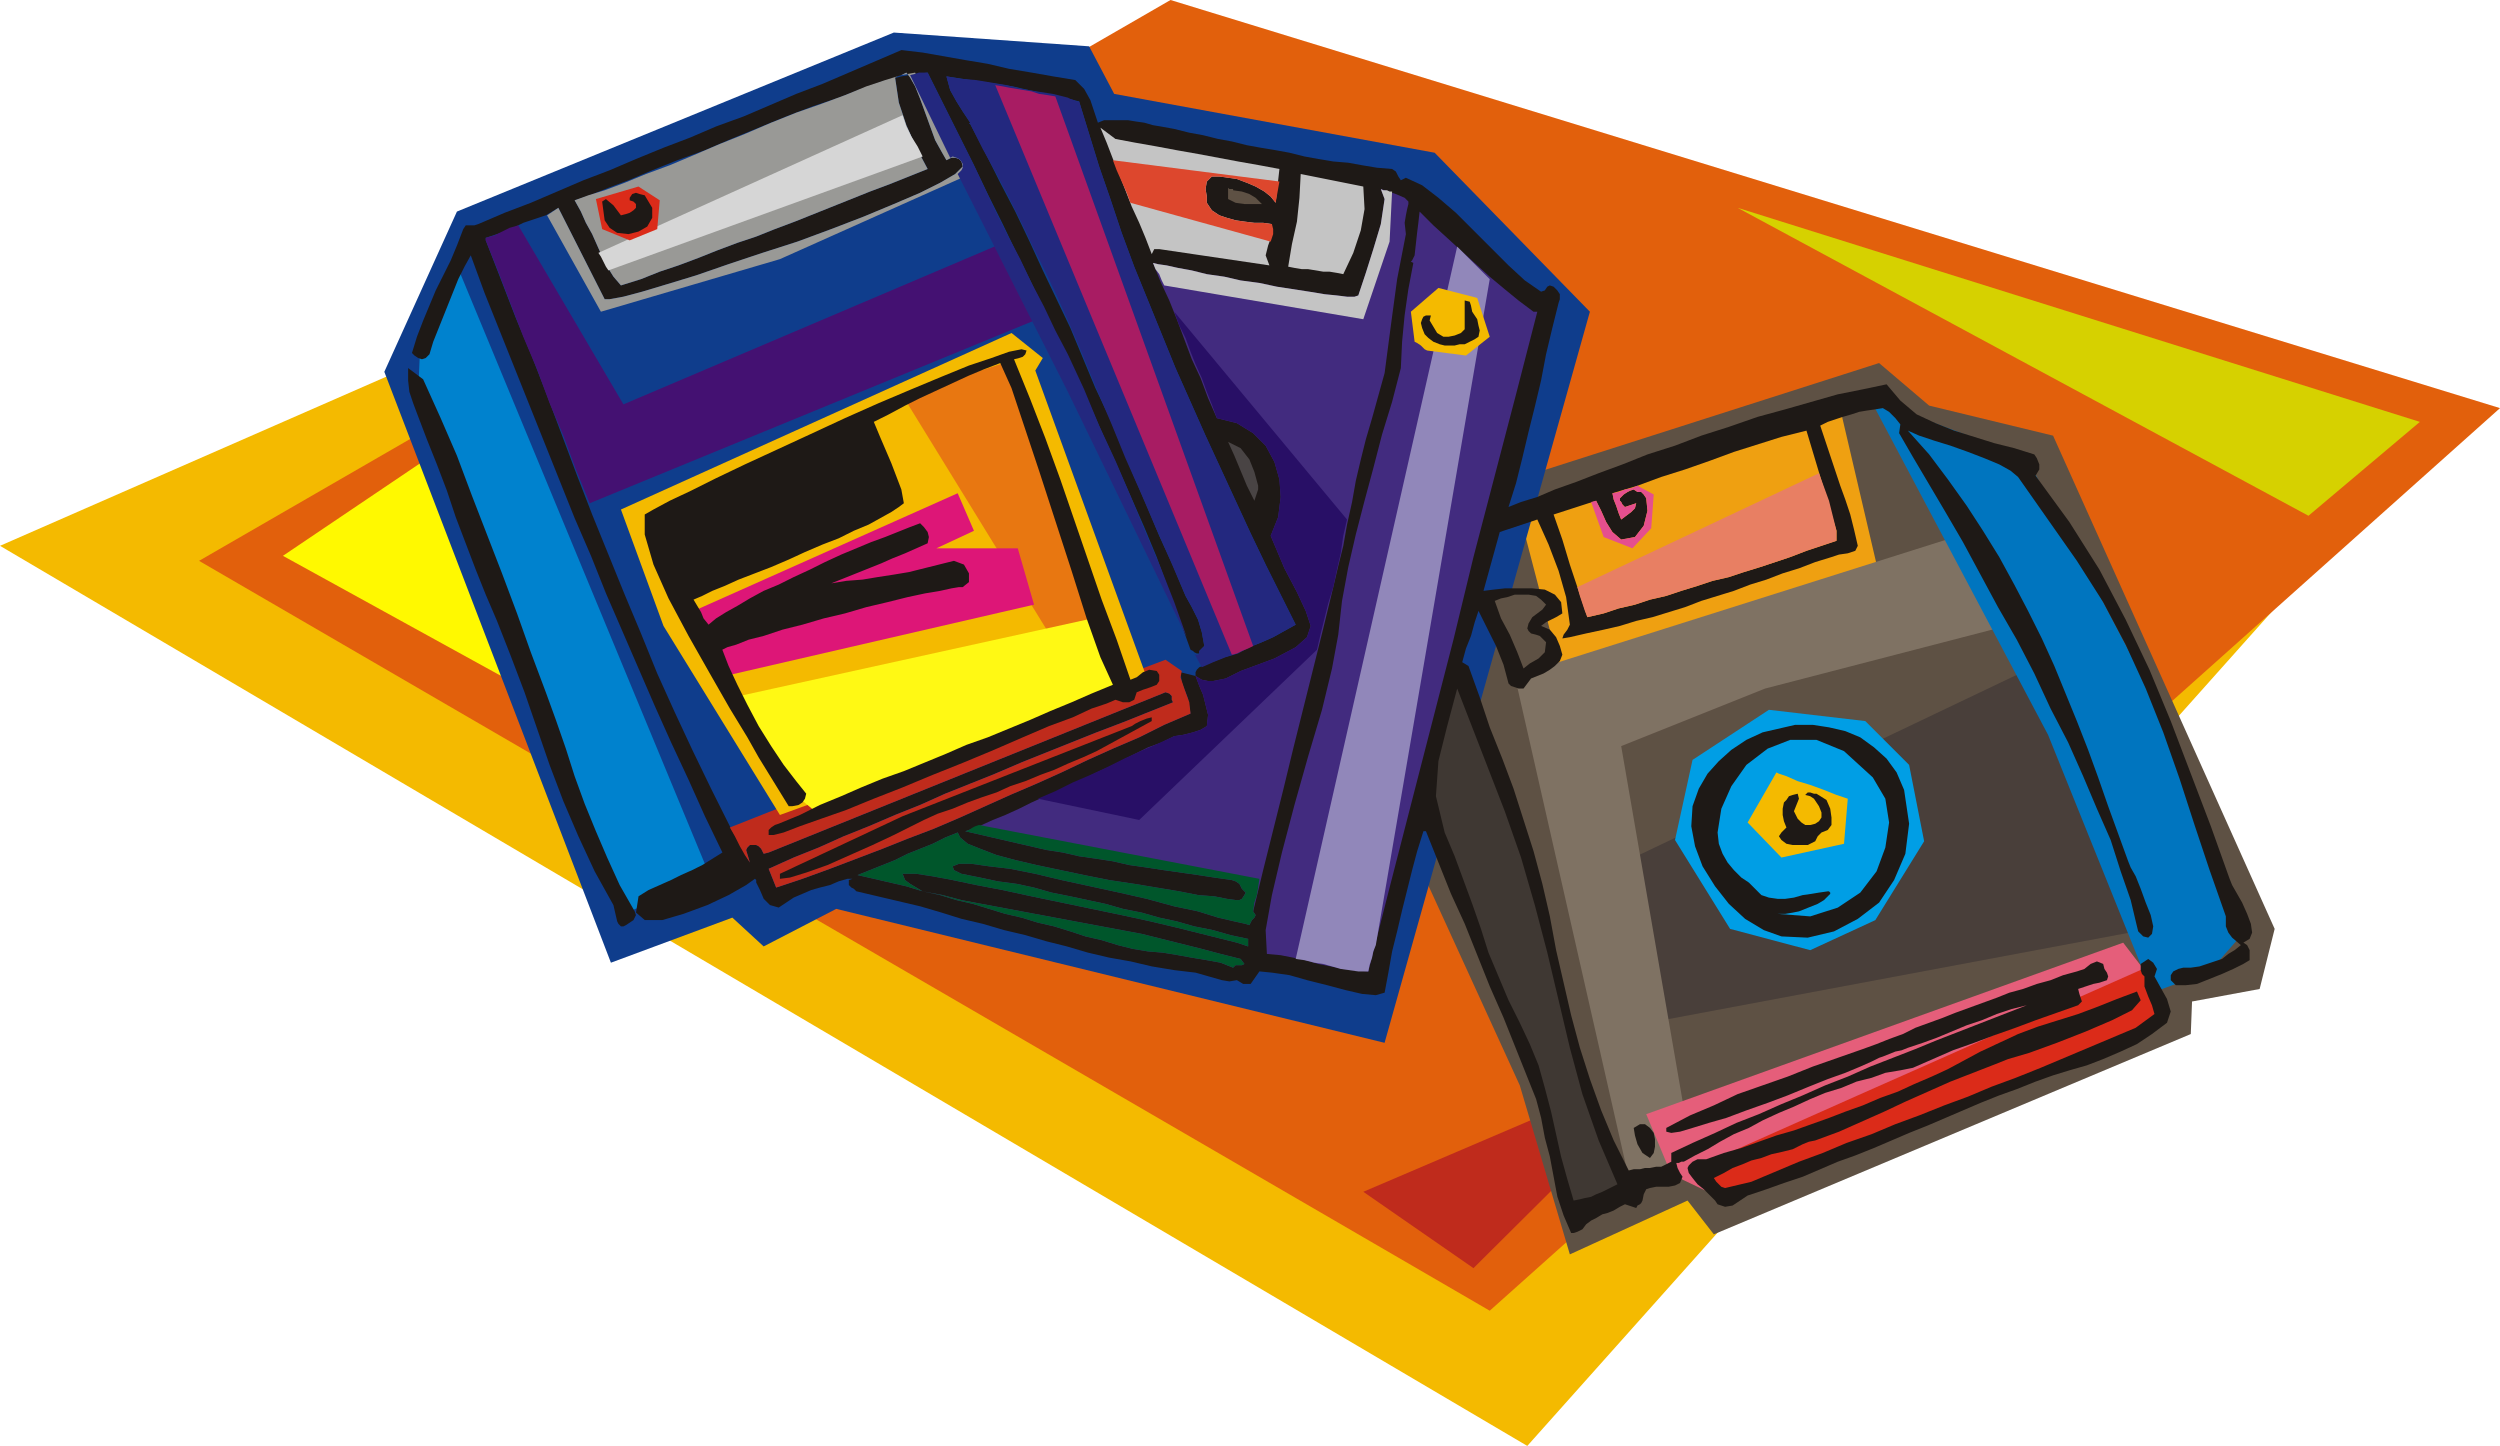 <svg xmlns="http://www.w3.org/2000/svg" fill-rule="evenodd" height="110.88" preserveAspectRatio="none" stroke-linecap="round" viewBox="0 0 1997 1155" width="1.997in"><style>.pen1{stroke:none}.brush2{fill:#f4ba00}.brush5{fill:#bf2b1c}.brush6{fill:#a81c63}.brush8{fill:#5e5144}.brush9{fill:#efa011}.brush13{fill:#0f3d8c}.brush15{fill:#db2b19}.brush16{fill:#009ee5}.brush18{fill:#1e1916}.brush24{fill:#c4c4c4}.brush28{fill:#422b7f}</style><path class="pen1 brush2" d="M950 20 0 436l1220 719 730-818L950 20z"/><path class="pen1" style="fill:#e2600c" d="M159 448 935 0l1062 326-807 721L159 448z"/><path class="pen1" style="fill:#fff900" d="M395 330 226 444l198 109-29-223z"/><path class="pen1 brush5" d="m1089 952 88 61 174-173-262 112z"/><path class="pen1 brush6" d="M776 330 510 513l323 206-57-389z"/><path class="pen1" style="fill:#d6d100" d="m1388 166 545 171-89 75-456-246z"/><path class="pen1 brush8" d="m1157 400 344-110 40 34 99 24 177 394-12 48-54 10-1 26-381 160-21-27-94 43-40-135-91-199 34-268z"/><path class="pen1 brush9" d="m1215 415 30 115 255-75-29-124-24 7 26 97-210 61-28-88-3 1-7 2-7 2-3 2z"/><path class="pen1" style="fill:#493f3a" d="m1630 530-325 155 12 132 400-75-50-125-37-87z"/><path class="pen1" style="fill:#7f7263" d="m1595 502-185 48-115 46 50 289-10 49-33 11-92-405 364-115 21 77z"/><path class="pen1" style="fill:#0075bf" d="m1494 319 142 268 83 206 46-17 29-33-71-180-85-162-20-36-124-46z"/><path class="pen1 brush13" d="m365 169-58 128 181 472 97-36 25 23 58-30 438 107 164-584-124-127-256-47-20-38-156-11-349 143z"/><path class="pen1" style="fill:#e55e7a" d="m1335 938-20-48 381-137 23 30 11 30-84 38-172 70-95 38-44-21z"/><path class="pen1 brush15" d="m1356 932 128-57 230-102 16 37-50 33-307 112-3-3-5-8-6-8-3-4z"/><path class="pen1 brush16" d="m1338 671 14-64 61-40 77 9 35 35 12 61-39 63-52 24-64-17-44-71z"/><path class="pen1" style="fill:#0082ce" d="m365 212 203 490-68 27-73-178-93-237 2-45 29-57z"/><path class="pen1 brush18" d="m859 64 7 7 5 9 3 9 3 9 5-2h19l6 1 7 1 7 2 6 1 11 2 12 3 11 2 12 3 11 2 12 3 11 2 12 2 11 2 12 3 11 2 12 2 12 1 11 2 12 2 12 1 3 2 2 4 2 3 4-2 13 6 13 10 14 12 14 14 14 14 14 14 13 12 13 9 3-1 2-3 2-1 3 1 3 3 2 3v4l-1 3-5 20-5 21-4 21-5 21-5 20-5 21-5 20-6 19 10-4 13-4 14-6 17-6 18-7 19-7 20-8 22-7 21-8 22-7 23-8 22-6 21-6 21-6 20-4 19-4 11 13 13 11 15 7 15 6 16 5 16 5 16 4 16 5 2 3 2 5v4l-3 5 27 37 24 38 21 40 19 40 17 41 16 42 16 42 15 42 2 5 4 7 4 7 4 9 3 8 1 7-2 5-5 3 3 2 2 4v8l-5 3-8 4-9 4-10 4-10 4-9 1h-8l-4-4v-4l2-3 4-2 4-1h6l7-1 6-2 6-2 6-2 5-4 5-3 5-4-7-6-3-4-2-5v-8l-13-37-12-36-12-37-13-37-14-35-16-35-18-34-21-33-47-67-6-5-9-5-12-5-13-5-14-5-13-4-12-4-9-4 17 19 15 20 15 21 13 20 13 21 12 22 11 21 11 22 10 22 9 22 9 22 9 23 8 22 8 23 8 22 8 22 2 5 4 7 4 10 4 11 4 10 2 9-1 6-3 3-4-1-2-2-2-2-1-4-5-21-8-23-8-25-11-25-11-26-12-27-14-27-13-28-14-27-15-26-14-26-14-26-14-24-13-22-13-22-11-19 1-7-4-5-5-5-5-3-6 1-7 1-6 1-6 2-7 2-6 2-6 2-6 3 4 12 4 12 4 12 4 12 4 11 4 12 3 12 3 13-2 4-6 2-7 1-6 2-13 4-13 5-13 4-13 5-13 4-13 5-13 4-13 4-13 5-13 4-13 4-13 3-13 4-13 3-14 3-13 3-6 1 1-3 3-4 2-4-3-22-6-21-8-21-9-20-30 10-13 47 8-1 9-1h22l10 1 8 4 5 6 1 9-5 3-4 2-4 2-4 3 7 3 5 6 3 7 2 7-2 5-4 4-4 3-5 3-5 2-5 2-3 4-3 4h-4l-3-1-3-1-2-2-4-15-6-15-7-14-7-14-3 9-3 11-4 10-3 11 5 3 9 25 8 24 10 25 9 24 8 25 8 25 7 26 6 26 5 27 6 26 6 26 7 26 8 25 9 25 10 24 12 24 4-1h5l4-1h4l5-1h4l4-2 4-2v-7l17-8 18-8 17-8 18-7 18-8 17-7 18-8 18-7 18-8 18-7 18-7 17-7 18-7 18-7 18-7 18-7-12 3-12 4-12 5-12 4-12 5-12 5-11 4-12 4-5 2-5 1-5 2-5 2-3 1-6 3-9 4-12 5-14 5-15 6-17 7-16 6-17 6-16 6-14 4-13 4-10 3-7 1-4-1v-3l19-10 19-8 19-9 20-7 20-7 20-8 20-7 20-7 11-4 10-4 11-4 10-5 11-4 11-4 10-4 11-4 11-4 11-4 10-4 11-3 11-4 11-3 10-4 11-3 6-2 5-4 5-2 5 2 1 4 2 3 1 3-1 3-6 2-5 1-6 2-6 2 1 4 1 3 1 3-3 3-17 6-17 6-16 6-17 6-16 6-17 6-16 7-16 7-10 2-12 2-11 4-12 3-12 5-13 4-12 5-13 6-12 5-13 6-11 6-12 5-11 6-10 6-10 5-9 5h-2l-2 1h-2l1 4 2 4 2 3-2 5-4 2-5 1h-10l-5 1-3 1-2 4-1 5-1 2-1 1-2 1-1 2-9-3-4 2-5 3-5 2-4 1-5 3-4 2-4 3-3 4-2 1-2 1-3 1h-2l-6-14-5-15-3-16-3-16-4-15-3-16-4-15-6-15-10-25-10-25-11-25-10-25-10-25-11-24-10-25-10-25h-2l-5 16-4 15-4 16-4 16-4 17-4 16-3 17-3 16-7 2-11-1-13-3-15-4-16-4-14-4-14-2-10-1-7 10h-6l-5-3-6 1-6-1-7-2-7-2-7-2-17-2-18-3-17-4-17-3-17-4-17-5-16-4-17-5-17-4-17-5-17-4-16-5-17-5-17-4-17-4-17-4-2-2-2-1-2-2v-4l3-1h-4l-7 2-7 3-8 2-7 2-7 3-7 3-6 4-6 4-7-2-5-5-3-7-3-6v-2l-1-1-7 5-14 8-17 8-19 7-17 5h-14l-7-6 2-13 8-5 9-4 9-4 8-4 9-4 8-4 8-5 8-5-14-29-13-29-14-30-13-29-13-30-13-30-13-30-12-30-13-30-12-30-12-30-12-30-12-30-12-30-12-30-11-30-5 9-5 10-4 10-4 10-4 10-4 10-4 10-3 10-3 3-3 1-3-1-3-2-2-2 4-13 5-13 5-12 5-12 6-12 6-12 5-12 5-13 2-3h7l3-1 21-9 21-8 21-9 21-9 21-8 21-9 22-9 21-8 21-9 22-8 21-9 21-9 21-8 21-9 21-9 21-9 17 2 17 3 17 3 18 3 17 4 18 3 17 3 18 3z"/><path class="pen1 brush13" d="m778 132 11 23 12 24 11 23 12 24 11 24 12 24 12 24 11 24 11 25 11 24 11 25 11 25 10 24 9 25 9 24 9 25 2 1 1 1 2 1h2v-2l2-2 1-1 1-1-2-11-3-10-5-10-5-9-10-24-11-24-10-24-10-23-10-24-10-24-11-23-10-24-10-24-11-23-11-23-11-24-11-23-12-23-12-24-12-23h-1l1-1-6-9-5-8-5-9-3-11 13 2 13 2 14 2 13 2 13 3 14 3 13 3 13 3 8 26 8 26 9 26 9 27 10 27 11 27 11 27 11 27 12 27 12 27 12 26 12 26 12 26 12 25 12 24 12 24-9 5-9 5-9 4-10 4-10 5-10 3-10 4-10 4-1 1-1 1-1 2v3l-12-3 1 8 5 13 2 12-21 9-20 10-21 9-20 9-21 10-20 9-21 9-20 9-20 9-21 9-21 8-20 8-21 8-21 8-22 8-21 7-6-15 20-9 20-8 20-9 20-8 21-9 20-8 20-9 20-8 20-8 21-9 20-8 20-8 20-8 21-8 20-8 20-8-1-2v-3l-2-2-3-1-317 128-4 1-1-2-1-2-2-2-2-1h-5l-2 2-1 2 3 10-16-29-15-30-15-31-14-30-14-31-13-32-13-31-13-32-13-32-12-31-12-32-12-32-12-31-13-31-12-31-12-31v-2l6-2 6-2 6-2 6-3 6-3 6-2 6-2 6-2 10-6 37 73h4l11-2 15-4 20-6 23-7 26-9 27-9 28-9 27-10 26-10 24-10 21-9 16-8 12-7 6-6-1-4-2-2-3-1h-3l-4 2-4-7-5-9-4-11-4-11-4-11-4-10-4-7-3-4-2 1-2 1-3 1-2 1 3 20 6 18 8 18 9 17-15 6-15 6-16 6-15 6-15 6-15 6-15 6-16 6-15 6-15 5-16 6-15 6-16 6-15 5-15 6-16 5-6-7-5-8-4-8-4-9-4-9-5-9-4-9-5-9 12-4 15-6 16-6 19-8 20-8 22-8 21-9 22-9 22-9 21-8 21-7 18-7 17-6 15-4 12-2 9-1 37 74z"/><path class="pen1" style="fill:#999996" d="m437 172 43 77 143-42 152-68-7-18-10-5-27-58-11 2-13 4-15 5-17 7-19 7-20 7-20 8-21 9-20 8-21 9-19 8-19 7-17 7-16 6-13 4-11 4 5 9 4 9 5 9 4 9 4 9 4 8 5 8 6 7 16-5 15-6 15-5 16-6 15-6 16-6 15-5 15-6 16-6 15-6 15-6 15-6 15-6 16-6 15-6 15-6-9-17-8-18-6-18-3-20 2-1 3-1 2-1 2-1 3 4 4 7 4 10 4 11 4 11 4 11 5 9 4 7 4-2h3l3 1 2 2 1 4-6 6-12 7-16 8-21 9-24 10-26 10-27 10-28 9-27 9-26 9-23 7-20 6-15 4-11 2h-4l-37-73-9 6z"/><path class="pen1 brush5" d="m583 661 144-57 204-77 13 9-1 5 3 9 4 11 1 9-21 9-20 10-21 9-20 9-21 10-20 9-21 9-20 9-20 9-21 9-21 8-20 8-21 8-21 8-22 8-21 7-6-15 20-9 20-8 20-9 20-8 21-9 20-8 20-9 20-8 20-8 21-9 20-8 20-8 20-8 21-8 20-8 20-8-1-2v-3l-2-2-3-1-317 128-4 1-1-2-1-2-2-2-2-1h-5l-2 2-1 2 3 10-4-6-4-7-4-8-4-7z"/><path class="pen1" style="fill:#d6d6d6" d="M478 202 721 92l3 9 4 8 5 8 4 8-251 91-2-3-2-4-2-4-2-3z"/><path class="pen1" style="fill:#441172" d="m414 180 84 143 308-131 4 7 4 8 3 7 4 7 4 8 4 7 3 8 4 8-365 150-11-27-10-27-11-26-10-27-11-26-10-26-10-26-10-25v-2l7-2 6-3 6-3 7-2z"/><path class="pen1" d="m853 313 95 196-10-28-11-28-12-28-12-29-12-28-13-28-12-29-13-28v30zm0-57V78l2 1 3 1 2 1h2l8 26 8 26 9 26 9 27 10 27 11 27 11 27 11 27 12 27 12 27 12 26 12 26 12 26 12 25 12 24 12 24-9 5-9 5-9 4-10 4-9 5-10 3-10 4-9 4-6-11 1 1h2l1-1v-2l2-2 1-1 1-1-2-11-3-10-5-10-5-9-12-28-12-27-12-28-12-27-11-27-12-28-11-27-12-28zM727 60l32 66 2-1 3 1 2 1 2 2 1 2v3l-1 2-3 3 88 174v-30l-10-19-9-19-10-19-9-19-10-19-9-18-9-19-9-19-37-74h-7l-3 1-4 1zm126 18v178l-9-20-9-19-10-20-9-19-10-20-10-19-11-20-10-20h-1l1-1-6-9-5-8-5-9-3-11 12 2 12 1 12 2 12 2 12 3 12 2 13 2 12 3z" style="fill:#23287f"/><path class="pen1 brush6" d="m795 68 189 455 4-1 4-2 5-2 4-2L843 77l-6-1-7-1-6-2-6-1-6-1-6-1-5-1-6-1z"/><path class="pen1 brush2" d="m623 651-93-151-34-93 312-141 25 20-6 10 90 248-294 107z"/><path class="pen1" style="fill:#e87711" d="m721 316 152 247 26-16-94-258-84 27z"/><path class="pen1 brush24" d="m891 111 16 3 17 3 16 3 17 3 16 3 16 3 17 3 16 3-3 27-4-5-5-4-7-4-7-3-8-3-7-1-7-1h-6l-4 4-1 6 1 6v5l4 6 6 4 6 2 7 2 7 1 8 1h7l7 1v9l-3 8-2 8 3 8-88-13h-4l-1 2-1 2-5-13-5-12-6-13-5-13-5-13-5-12-5-13-5-12 12 9z"/><path class="pen1" style="fill:#dd472d" d="m903 162 112 31 1-3 1-3v-4l-1-4-7-1h-7l-8-1-7-1-7-2-6-2-6-4-4-6v-5l-1-6 1-6 4-4h6l7 1 7 1 8 3 7 3 7 4 5 4 4 5 3-17-133-17 3 8 4 9 4 9 3 8z"/><path class="pen1 brush15" d="m476 159 5 24 22 9 22-9 2-23-17-11-34 10z"/><path class="pen1" style="fill:#dd1677" d="m552 489 213-95 13 30-30 14h65l13 45-247 57-27-51z"/><path class="pen1" style="fill:#fff914" d="m586 557 291-64 19 57-245 98-24-20-2-3-5-8-6-12-8-13-7-13-7-11-5-8-1-3z"/><path class="pen1 brush24" d="m1073 219-5-1-6-1h-5l-6-1-6-1h-5l-6-1-5-1 3-18 4-18 2-19 1-19 50 10 1 18-3 17-6 18-8 17z"/><path class="pen1 brush8" d="M985 151v1l7 1 6 2 5 3 5 5h-14l-7-1-6-3v-10 1l1 1h3z"/><path class="pen1 brush28" d="m1001 728 2 3-1 2-2 2-2 4-3-1-9-2-13-3-16-5-19-4-22-6-22-5-23-5-23-5-21-5-20-4-17-2-14-2h-10l-5 2 1 3 6 3 15 3 14 3 15 2 14 3 14 4 15 3 14 3 14 3 14 4 15 3 14 4 14 3 14 4 15 3 14 4 14 3v6l-9-3-12-3-16-4-20-5-21-5-23-5-24-5-24-5-24-5-23-5-21-4-19-4-16-3-13-2h-11l2 5 4 3 5 3 5 3 16 3 15 4 16 3 16 3 16 3 16 3 16 3 16 3 16 3 16 3 16 3 16 4 16 4 16 4 15 4 16 4 3 4-2 1h-5l-2 2-10-4-11-2-12-2-11-2-12-2-12-1-12-2-12-3-13-4-13-3-12-4-13-4-13-3-13-4-13-3-13-4-13-4-13-3-13-4-14-3-13-4-13-3-13-3-13-3 10-4 10-4 10-4 10-5 10-4 10-4 10-5 10-4 2 4 6 5 10 4 13 5 15 4 17 4 19 4 19 4 20 4 20 3 18 3 18 3 15 3 13 1 10 2 7 1h3l2-1 2-3 1-2-3-3-2-4-3-2-3-1-14-2-13-2-14-2-14-2-13-2-14-2-13-3-13-2-14-2-13-3-13-2-13-3-13-3-13-3-13-3-13-3 11-4 11-5 10-4 11-5 10-5 11-5 10-4 11-5 10-5 10-5 11-5 10-5 10-5 10-5 11-4 10-5 7-1 8-2 6-2 5-3 1-9-2-8-2-8-3-7-3-8 5 3 5 1h4l5-1 5-1 4-2 4-2 4-2 27-10 17-9 9-8 3-9-4-12-7-15-10-19-11-26 6-15 2-16-1-14-4-14-7-13-10-10-13-8-16-4-7-16-6-16-7-15-6-16-6-16-6-15-7-15-6-15 4 1 7 1 9 2 11 2 12 3 14 2 13 3 15 2 14 3 13 2 13 2 12 2 10 1 8 1h6l3-1 6-18 6-19 6-20 3-20-3-8 12 4 7 3 3 3v2l-1 4-1 5-1 6 1 9-7 36-5 37-5 38-10 36-5 17-4 16-4 17-3 17-4 18-3 17-4 16-4 17-8 33-8 32-8 32-8 32-8 33-8 32-8 32-8 33z"/><path class="pen1 brush24" d="m930 228 159 27 21-62 2-40h-2l-2-1h-3l-2-1 3 8-3 20-6 20-6 19-6 18-3 1h-6l-8-1-10-1-12-2-13-2-13-2-14-3-15-2-13-3-14-2-12-3-11-2-9-2-7-1-4-1 2 5 3 4 2 5 2 4z"/><path class="pen1" style="fill:#00562b" d="m782 659 224 43-1 7-1 6-2 6-1 7 2 3-1 2-2 2-2 4-3-1-9-2-13-3-16-5-19-4-22-6-22-5-23-5-23-5-21-5-20-4-17-2-14-2h-10l-5 2 1 3 6 3 15 3 14 3 15 2 14 3 14 4 15 3 14 3 14 3 14 4 15 3 14 4 14 3 14 4 15 3 14 4 14 3v6l-9-3-12-3-16-4-20-5-21-5-23-5-24-5-24-5-24-5-23-5-21-4-19-4-16-3-13-2h-11l2 5 4 3 5 3 5 3 16 3 15 4 16 3 16 3 16 3 16 3 16 3 16 3 16 3 16 3 16 3 16 4 16 4 16 4 15 4 16 4 3 4-2 1h-5l-2 2-10-4-11-2-12-2-11-2-12-2-12-1-12-2-12-3-13-4-13-3-12-4-13-4-13-3-13-4-13-3-13-4-13-4-13-3-13-4-14-3-13-4-13-3-13-3-13-3 10-4 10-4 10-4 10-5 10-4 10-4 10-5 10-4 2 4 6 5 10 4 13 5 15 4 17 4 19 4 19 4 20 4 20 3 18 3 18 3 15 3 13 1 10 2 7 1h3l2-1 2-3 1-2-3-3-2-4-3-2-3-1-14-2-13-2-14-2-14-2-13-2-14-2-13-3-13-2-14-2-13-3-13-2-13-3-13-3-13-3-13-3-13-3 3-1 3-2 2-1 3-1z"/><path class="pen1" style="fill:#280f66" d="m829 638 81 17 142-136 3-13 3-12 3-12 4-13 3-14 3-13 2-14 3-13-138-166 4 11 5 10 4 11 4 10 5 11 4 11 4 10 4 11 16 4 13 8 10 10 7 13 4 14 1 14-2 16-6 15 11 26 10 19 7 15 4 12-3 9-9 8-17 9-27 10-4 2-4 2-4 2-5 1-5 1h-4l-5-1-5-3 3 8 3 7 2 8 2 8-1 9-5 3-6 2-8 2-7 1-13 6-14 6-13 6-14 7-13 6-14 6-14 7-14 6z"/><path class="pen1 brush18" d="m496 172 4-1 3-1 3-2 2-2v-3l-2-2-3-1v-2l2-3 3-1 3 1 4 1 6 10v8l-4 7-7 4-8 2-9-1-6-4-4-6-2-15 3-2 6 5 6 8z"/><path class="pen1 brush28" d="M1225 249h3l-17 66-17 65-17 65-16 66-17 66-17 66-17 66-17 67-10-1-10-1-10-2-10-2-10-3-10-2-10-2-11-1-1-19 5-28 8-34 10-38 11-39 11-37 8-33 5-27 3-27 5-27 6-26 7-27 7-26 7-27 8-26 7-27 1-21 2-21 3-21 4-21-2-1 1-1 1-2 1-2 1-9 1-9 1-8 1-9 11 11 11 10 12 11 11 10 11 10 12 10 11 9 12 9z"/><path class="pen1" style="fill:#9187ba" d="m1164 197-129 569 7 1 8 2 7 1 7 2 7 2 7 1 7 1h8l1-5 2-6 1-5 2-5 91-532-7-7-6-6-6-6-7-7z"/><path class="pen1 brush2" d="m1130 273-3-24 22-19 31 8 10 31-19 15-31-4-2-1-3-3-3-2-2-1z"/><path class="pen1 brush18" d="m1178 252 2 3 1 5 1 4-1 5-3 2-4 2-4 2h-4l-4 1h-8l-4-1-5-2-4-3-3-3-2-5-1-4 1-3 1-2 2-1h4l-1 4 3 5 3 5 5 3h4l5-1 5-2 3-3v-23l4 1 1 3 1 5 2 3zm-358 28-1 3-2 2-3 1-4 1 13 32 12 31 12 33 11 32 11 32 11 32 12 32 11 32 5-2 5-4 5-2 6 1 2 3v5l-2 3-5 2-6 2-5 2-2 6-4 2h-5l-3-1-3-1-7 3-12 4-15 7-19 7-21 9-23 10-24 10-25 10-24 10-23 9-22 9-20 7-17 6-13 5-8 2h-4v-4l2-2 3-2 3-1 17-7 16-8 17-7 16-7 17-7 17-6 17-7 17-7 16-7 17-6 17-7 17-7 16-7 17-7 16-7 17-7-10-22-11-31-12-38-13-40-13-40-12-36-10-30-9-20-13 5-12 5-13 6-13 6-13 6-12 6-13 7-12 6 5 12 9 21 8 21 2 11-4 3-6 4-9 5-9 5-12 5-12 6-13 5-14 6-13 6-14 6-13 5-13 5-11 5-10 4-8 4-7 3 3 5 3 5 2 5 4 5 6-5 8-5 9-5 10-6 11-6 12-5 12-6 13-6 12-6 13-6 12-5 12-5 11-4 10-4 10-4 8-3 3 3 3 4 1 4-1 5-9 4-9 4-10 4-9 4-10 4-10 4-10 4-10 4 12-2 13-1 12-2 13-2 12-2 12-3 12-3 12-3 8 3 4 7v7l-5 4h-3l-6 1-9 2-12 2-14 3-16 4-17 4-17 5-17 4-17 5-16 4-15 5-12 3-10 4-7 2-4 2 5 13 7 15 8 16 9 17 10 16 10 15 10 13 8 10-1 4-2 3-3 2-5 1h-3l-24-39-9-16-14-23-16-28-17-30-16-30-12-27-7-24v-16l7-4 13-7 17-8 20-10 23-11 26-12 26-12 28-13 27-12 26-11 24-10 22-9 18-6 14-5 10-2 4 1zm-482 23 14 31 13 30 12 32 12 31 12 31 12 32 11 31 12 32 8 22 8 23 7 22 8 22 9 22 9 21 10 22 12 21 1 3-2 4-3 2-3 2-2 1h-2l-2-2-1-2-3-13-15-27-13-28-12-28-11-29-10-29-10-29-11-29-11-28-9-21-8-20-8-21-8-21-7-21-8-21-8-20-8-21-3-8-3-9-1-9v-10l12 9z"/><path class="pen1 brush9" d="M1467 424v8l-12 4-12 4-13 5-12 4-12 4-13 4-12 4-13 3-12 4-13 4-12 4-13 3-12 4-13 3-12 4-13 3-7-21-7-21-6-20-7-20 34-11 4 8 4 9 5 8 7 6 11-2 7-9 3-12-1-10-2-3-2-2h-3l-3-2-3 1-2 1-3 2-3 3v2l1 1 1 2 2 2 9-3-1 4-3 3-4 3-4 3-2-5-2-6-2-5-1-5 20-6 19-7 19-6 20-7 19-7 19-6 19-6 20-5 6 20 6 20 6 20 6 20z"/><path class="pen1" style="fill:#e54f8e" d="m1271 401 10 28 23 9 15-16 2-27-13-7-5 2-5 1-5 2-5 1 1 5 2 5 2 6 2 5 4-3 4-3 3-3 1-4-9 3-2-2-1-2-1-1v-2l3-3 3-2 2-1 3-1 3 2h3l2 2 2 3 1 10-3 12-7 9-11 2-7-6-5-8-4-9-4-8-4 1z"/><path class="pen1" style="fill:#e87f63" d="m1260 469 193-91 4 11 4 11 3 12 3 12v8l-12 4-12 4-13 5-12 4-12 4-13 4-12 4-13 3-12 4-13 4-12 4-13 3-12 4-13 3-12 4-13 3-2-5-2-6-2-6-2-7z"/><path class="pen1" style="fill:#494444" d="M1005 388v3l-1 3-1 3-1 3-6-12-5-12-5-12-5-11 10 5 7 9 4 10 3 11z"/><path class="pen1 brush8" d="m1221 498-1 4 1 2 2 2 4 1 3 1 2 2 2 2 1 1-1 8-5 5-7 4-5 4-5-13-6-14-7-13-5-14 5-2 5-1 6-2h11l6 1 4 3 4 4-3 4-4 3-4 3-3 5z"/><path class="pen1" style="fill:#3f3833" d="m1292 946-4 2-4 2-4 2-5 2-4 2-5 1-4 1-5 1-5-17-5-18-4-18-4-18-5-19-5-18-7-17-8-17-9-18-8-19-8-19-6-19-7-20-7-19-7-19-8-19-7-29 2-28 7-28 8-30 38 98 13 37 11 38 10 38 9 38 9 38 10 37 13 37 15 35z"/><path class="pen1 brush18" d="m738 655-10 5-14 7-17 8-18 8-18 8-17 6-13 4-8 1v-4l98-46 183-72 3-2 4-2 5-2 4-1v3l-11 6-11 6-11 6-11 6-11 5-12 5-11 5-11 4-12 5-12 4-11 5-12 4-11 4-12 5-12 4-11 5zm783-24 4 27-3 24-9 21-12 18-17 13-19 10-21 5-21-1-14-5-15-9-13-12-11-14-10-16-6-16-3-16 1-16 5-14 7-12 9-10 10-9 12-8 13-6 13-3 13-3h14l13 2 13 3 12 5 11 8 10 9 8 11 6 14z"/><path class="pen1 brush16" d="M1420 730h6l6-1 5-1 5-2 5-2 5-2 5-3 4-4 1-1v-1l-1-1h-1l-7 1-6 1-7 1-7 2-7 1h-6l-7-1-6-2-5-5-5-5-6-4-6-6-5-6-4-7-3-8-1-9 3-19 8-18 12-17 17-13 18-7h21l22 9 23 21 10 17 3 19-3 20-7 19-13 17-18 12-22 7-26-2z"/><path class="pen1 brush2" d="m1419 617-23 40 27 28 50-11 3-36-3-1-6-2-10-4-11-4-10-3-9-4-6-2-2-1z"/><path class="pen1 brush18" d="m1463 659-3 4-5 2-3 3-2 4-6 3h-12l-5-1-4-3-2-3 2-3 4-4-2-5-1-5v-5l1-5 2-2 2-3 3-1 4-1 1 4-2 5-2 5 3 6 3 3 3 2h4l4-1 3-2 2-3v-4l-2-5-2-3-2-3-3-2-4-1 2-2h2l3 1h2l8 5 3 7 1 7v6zm258 121 5 9 5 9 3 10-3 9-12 9-12 8-13 6-14 6-13 5-14 4-13 4-14 5-15 6-14 5-15 6-14 6-14 6-14 6-15 6-14 6-14 6-15 6-14 5-14 6-14 6-15 5-14 5-15 5-6 4-6 4-6 1-6-2-2-3-4-4-5-5-5-4-4-5-3-4-1-4 1-2 3-3 4-2h7l14-5 14-4 14-5 14-5 14-4 14-5 14-5 13-5 14-5 14-6 14-5 13-6 14-6 13-6 13-7 13-7 15-7 15-7 16-6 16-5 16-5 16-6 15-6 16-6 3 7-7 8-16 8-21 9-23 9-22 8-17 5-10 4-18 7-18 7-18 8-18 8-17 8-18 8-18 8-19 7-5 1-5 2-4 2-4 2-8 2-9 2-8 3-8 2-7 3-8 3-7 4-8 4 2 3 2 2 2 2 3 1 21-5 19-8 19-8 19-7 19-8 20-7 19-8 19-7 20-8 19-7 19-8 19-7 20-8 19-8 19-8 19-8 19-8 15-11-2-7-3-7-3-8v-8l-2-2-1-3v-5l6-4 4 3 3 5-2 6zm-400 125 1 5v6l-1 5-3 4-6-4-4-7-2-7-1-6 5-3h4l4 3 3 4z"/></svg>
